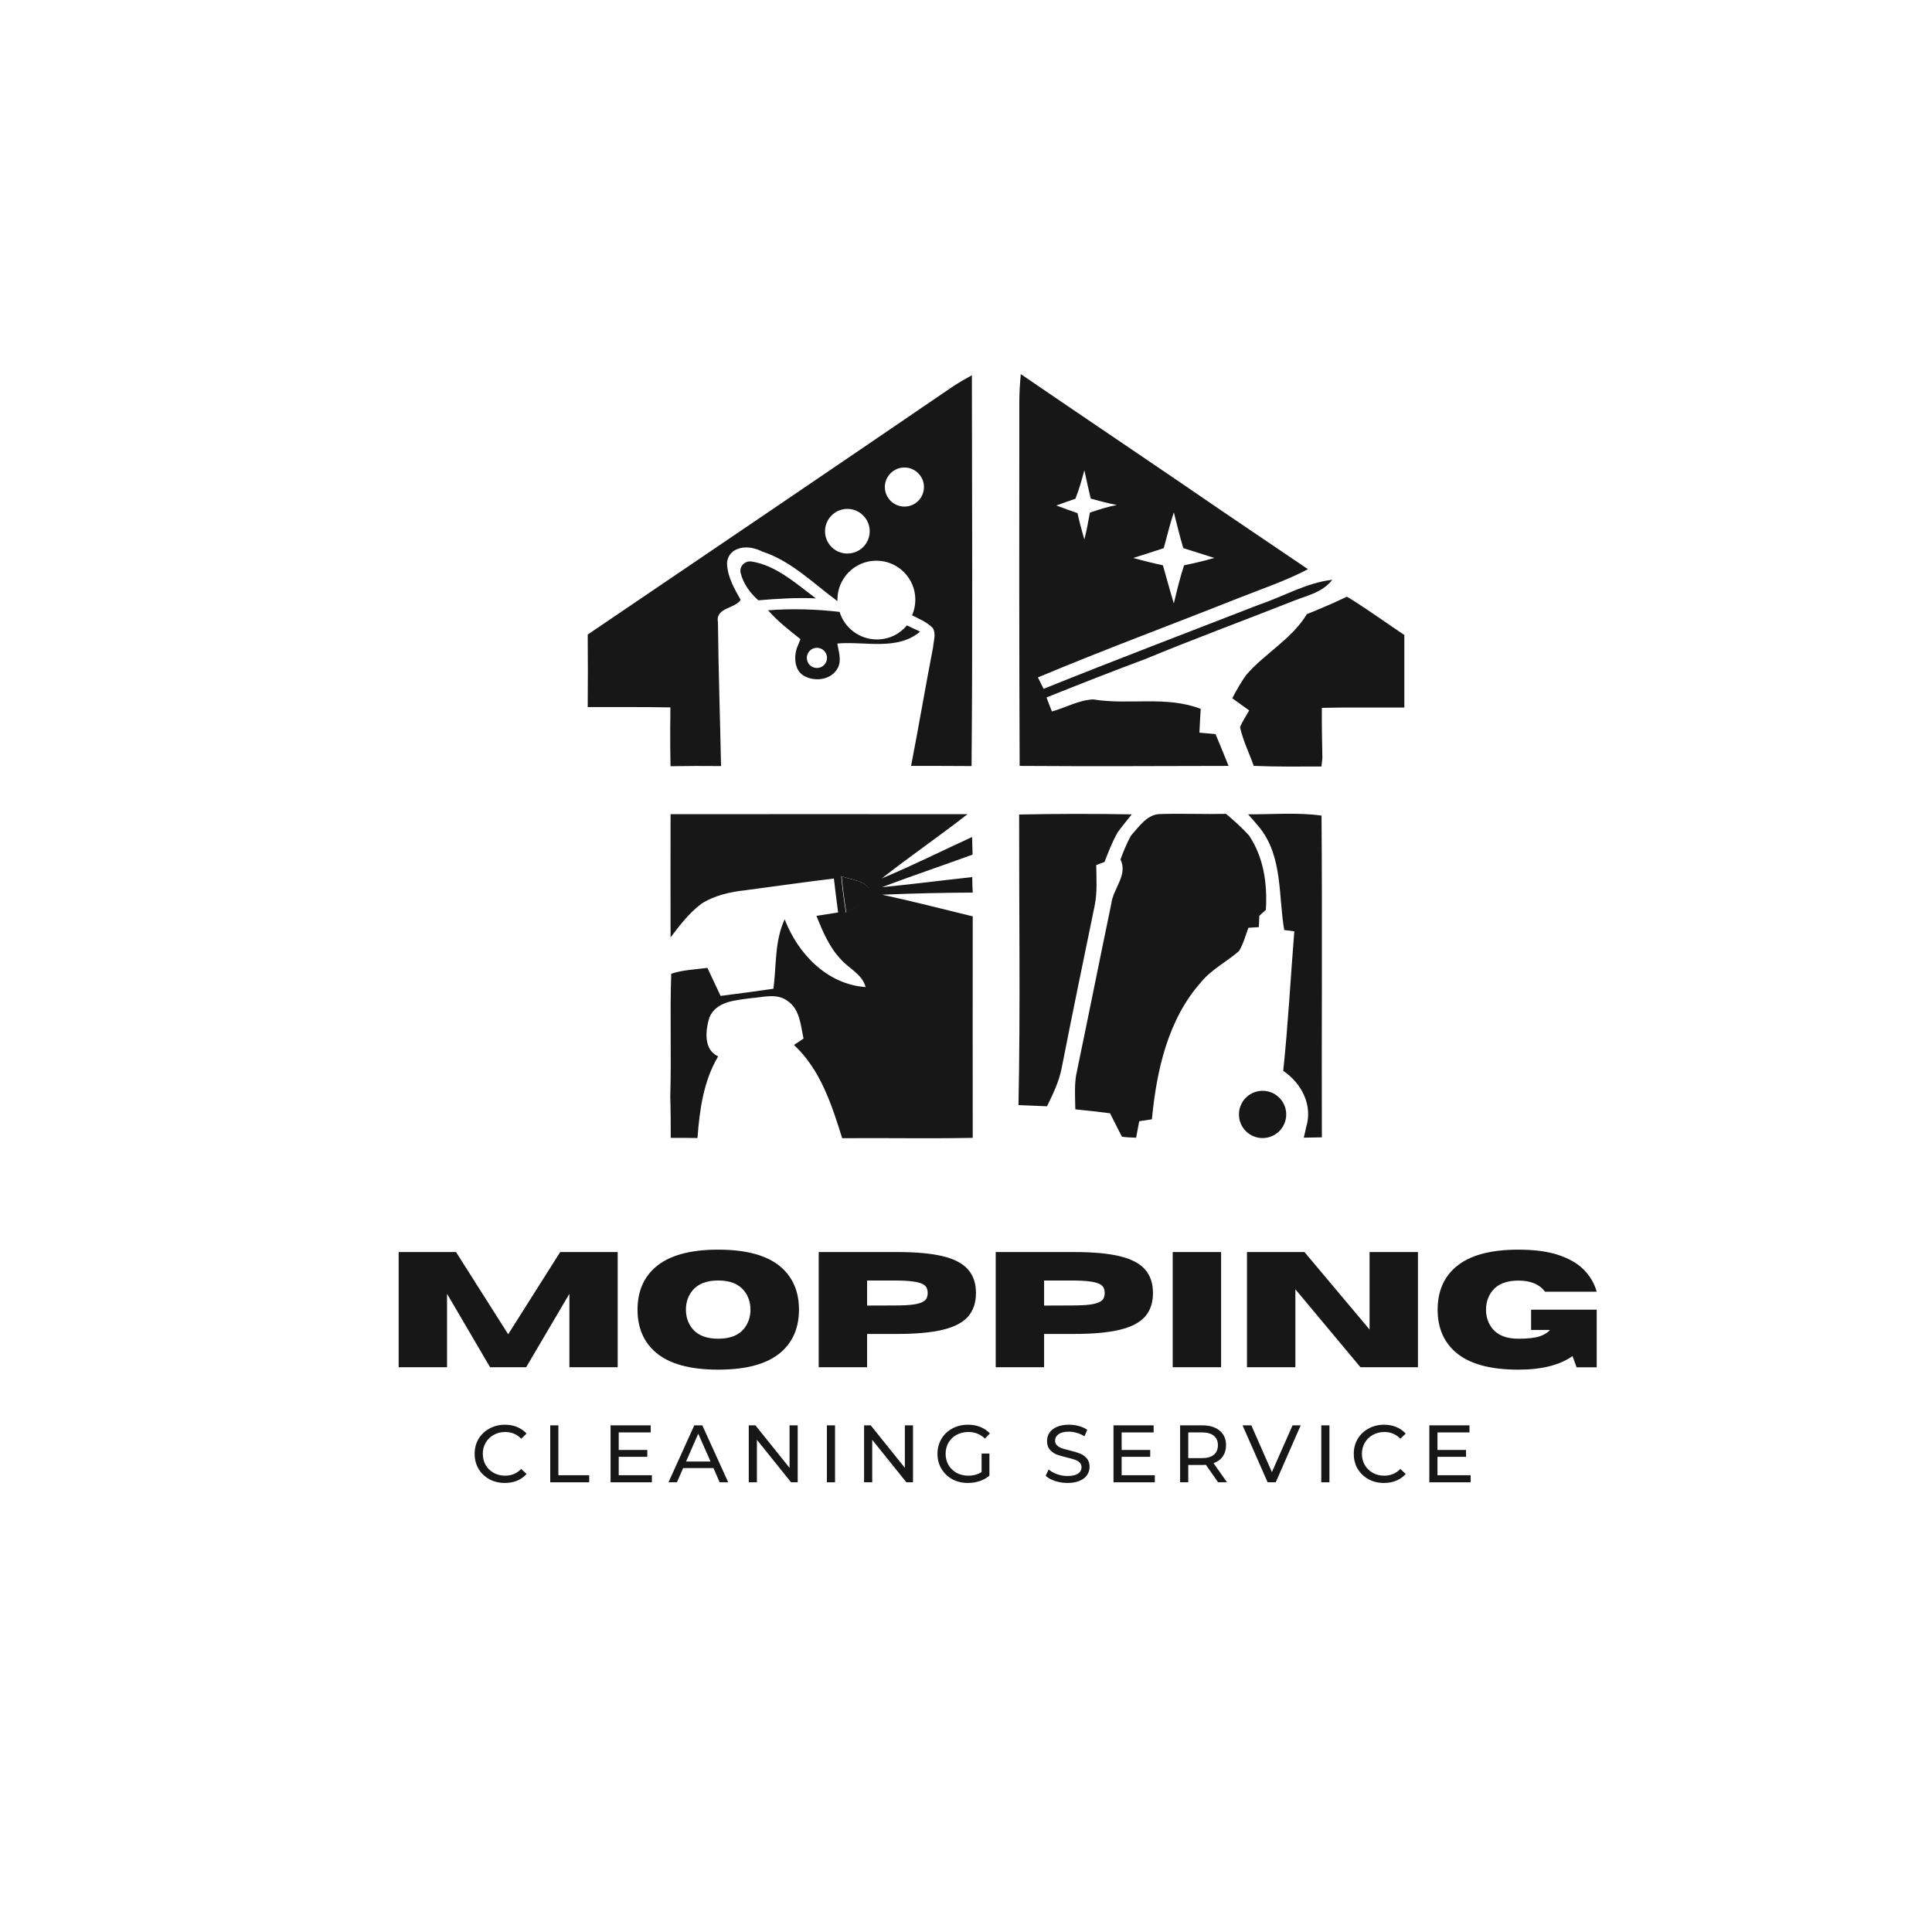 <?xml version="1.0" encoding="UTF-8" standalone="no" ?>
<!DOCTYPE svg PUBLIC "-//W3C//DTD SVG 1.1//EN" "http://www.w3.org/Graphics/SVG/1.1/DTD/svg11.dtd">
<svg xmlns="http://www.w3.org/2000/svg" xmlns:xlink="http://www.w3.org/1999/xlink" version="1.1" width="1080" height="1080" viewBox="0 0 1080 1080" xml:space="preserve">
<desc>Created with Fabric.js 5.2.4</desc>
<defs>
</defs>
<g transform="matrix(1 0 0 1 540 540)" id="c9b731ba-5ee0-42d8-accc-1ca166db9f6c"  >
</g>
<g transform="matrix(1 0 0 1 540 540)" id="e4639fbf-a180-4f84-a69d-9a08e8615b48"  >
<rect style="stroke: none; stroke-width: 1; stroke-dasharray: none; stroke-linecap: butt; stroke-dashoffset: 0; stroke-linejoin: miter; stroke-miterlimit: 4; fill: rgb(255,255,255); fill-rule: nonzero; opacity: 1; visibility: hidden;" vector-effect="non-scaling-stroke"  x="-540" y="-540" rx="0" ry="0" width="1080" height="1080" />
</g>
<g transform="matrix(3.83 0 0 3.83 657.24 318.71)"  >
<path style="stroke: none; stroke-width: 1; stroke-dasharray: none; stroke-linecap: butt; stroke-dashoffset: 0; stroke-linejoin: miter; stroke-miterlimit: 4; fill: rgb(22,23,22); fill-rule: nonzero; opacity: 1;" vector-effect="non-scaling-stroke"  transform=" translate(-213.68, -140.61)" d="M 190.852 115.996 C 190.852 114.664 190.949 113.332 191.066 112 C 200.938 118.754 210.883 125.414 220.754 132.195 C 224.82 134.953 228.891 137.711 232.98 140.473 C 229.676 142.207 226.152 143.375 222.68 144.754 C 212.977 148.609 203.199 152.223 193.566 156.266 C 193.777 156.695 194.184 157.504 194.398 157.934 C 204.84 153.723 215.379 149.727 225.891 145.633 C 229.438 144.445 232.766 142.445 236.523 142.02 C 235.074 143.945 232.578 144.375 230.484 145.254 C 223.418 148.035 216.328 150.652 209.312 153.555 C 204.461 155.363 199.629 157.266 194.824 159.191 C 195.016 159.715 195.395 160.738 195.609 161.238 C 197.609 160.691 199.512 159.574 201.629 159.477 C 206.84 160.336 212.262 158.906 217.328 160.859 C 217.258 162.023 217.188 163.164 217.137 164.332 C 217.922 164.402 218.707 164.473 219.492 164.547 C 220.137 166.09 220.777 167.637 221.395 169.184 C 211.238 169.207 201.059 169.254 190.898 169.184 C 190.828 151.414 190.828 133.691 190.852 115.996 Z M 200.344 126.031 C 199.965 127.438 199.582 128.84 199.035 130.195 C 198.109 130.504 197.18 130.84 196.254 131.172 C 197.277 131.551 198.297 131.934 199.344 132.289 C 199.629 133.574 199.965 134.859 200.344 136.145 C 200.676 134.836 200.914 133.527 201.152 132.219 C 202.438 131.766 203.746 131.363 205.078 131.102 C 203.793 130.863 202.531 130.504 201.273 130.172 C 200.938 128.793 200.652 127.414 200.344 126.031 Z M 211.93 137.402 C 210.453 137.902 208.957 138.355 207.48 138.832 C 208.906 139.234 210.359 139.594 211.809 139.902 C 212.355 141.758 212.832 143.637 213.402 145.469 C 213.855 143.59 214.285 141.734 214.902 139.902 C 216.379 139.594 217.852 139.258 219.305 138.832 C 217.805 138.332 216.281 137.879 214.785 137.402 C 214.262 135.668 213.855 133.906 213.402 132.172 C 212.832 133.906 212.406 135.668 211.93 137.402 Z M 211.93 137.402" stroke-linecap="round" />
</g>
<g transform="matrix(3.83 0 0 3.83 434.97 324.72)"  >
<path style="stroke: none; stroke-width: 1; stroke-dasharray: none; stroke-linecap: butt; stroke-dashoffset: 0; stroke-linejoin: miter; stroke-miterlimit: 4; fill: rgb(22,23,22); fill-rule: nonzero; opacity: 1;" vector-effect="non-scaling-stroke"  transform=" translate(-155.75, -142.11)" d="M 151.863 139.281 C 155.457 139.828 158.406 142.543 161.262 144.66 C 158.453 144.539 155.648 144.707 152.863 144.945 C 151.676 143.898 150.676 142.543 150.293 140.996 C 150.031 140.02 150.867 139.141 151.863 139.281 Z M 151.863 139.281" stroke-linecap="round" />
</g>
<g transform="matrix(3.83 0 0 3.83 736.94 381.02)"  >
<path style="stroke: none; stroke-width: 1; stroke-dasharray: none; stroke-linecap: butt; stroke-dashoffset: 0; stroke-linejoin: miter; stroke-miterlimit: 4; fill: rgb(22,23,22); fill-rule: nonzero; opacity: 1;" vector-effect="non-scaling-stroke"  transform=" translate(-234.41, -156.79)" d="M 232.742 146.941 C 234.695 146.156 236.668 145.324 238.57 144.398 C 238.832 144.562 239.379 144.871 239.641 145.039 C 242.117 146.633 244.52 148.348 246.969 149.988 C 246.969 153.508 246.969 157.051 246.969 160.574 C 242.949 160.598 238.953 160.523 234.93 160.621 C 234.906 163.07 234.957 165.496 235.004 167.945 C 234.98 168.258 234.906 168.875 234.859 169.184 C 231.578 169.184 228.27 169.23 224.988 169.09 C 224.32 167.211 223.418 165.402 222.988 163.449 C 223.324 162.594 223.871 161.809 224.32 161 C 223.488 160.406 222.68 159.812 221.848 159.219 C 222.465 158.051 223.109 156.91 223.871 155.84 C 226.605 152.652 230.531 150.605 232.742 146.941 Z M 232.742 146.941" stroke-linecap="round" />
</g>
<g transform="matrix(3.83 0 0 3.83 601 536.69)"  >
<path style="stroke: none; stroke-width: 1; stroke-dasharray: none; stroke-linecap: butt; stroke-dashoffset: 0; stroke-linejoin: miter; stroke-miterlimit: 4; fill: rgb(22,23,22); fill-rule: nonzero; opacity: 1;" vector-effect="non-scaling-stroke"  transform=" translate(-199, -197.35)" d="M 190.828 176.105 C 196.301 175.988 201.797 175.988 207.266 176.082 C 206.551 176.984 205.816 177.867 205.148 178.793 C 204.41 180.148 203.84 181.602 203.293 183.027 C 202.984 183.148 202.367 183.363 202.082 183.48 C 202.105 185.43 202.246 187.406 201.867 189.332 C 200.227 197.277 198.582 205.246 197.016 213.215 C 196.633 215.141 195.754 216.926 194.898 218.688 C 193.516 218.637 192.113 218.566 190.734 218.52 C 191.02 204.367 190.805 190.234 190.828 176.105 Z M 190.828 176.105" stroke-linecap="round" />
</g>
<g transform="matrix(3.83 0 0 3.83 654.38 545.45)" clip-path="url(#CLIPPATH_4)"  >
<clipPath id="CLIPPATH_4" >
	<path transform="matrix(1 0 0 1 -0.42 0.23) translate(-212.5, -199.88)" d="M 198 176 L 227 176 L 227 223.75 L 198 223.75 Z M 198 176" stroke-linecap="round" />
</clipPath>
<path style="stroke: none; stroke-width: 1; stroke-dasharray: none; stroke-linecap: butt; stroke-dashoffset: 0; stroke-linejoin: miter; stroke-miterlimit: 4; fill: rgb(22,23,22); fill-rule: nonzero; opacity: 1;" vector-effect="non-scaling-stroke"  transform=" translate(-212.92, -199.64)" d="M 207.125 179.199 C 208.312 177.891 209.527 175.988 211.523 176.035 C 214.688 175.941 217.852 176.082 221.016 176.012 C 222.18 177.012 223.348 178.031 224.371 179.176 C 226.512 182.363 227.059 186.262 226.82 190.023 C 226.582 190.234 226.105 190.664 225.867 190.902 C 225.844 191.305 225.82 192.117 225.797 192.543 C 225.418 192.566 224.656 192.613 224.273 192.637 C 223.848 193.781 223.539 194.992 222.895 196.039 C 221.109 197.609 218.922 198.68 217.398 200.535 C 212.523 205.984 210.859 213.5 210.191 220.59 C 209.574 220.684 208.957 220.781 208.336 220.875 C 208.195 221.684 208.027 222.469 207.887 223.277 C 207.195 223.254 206.504 223.23 205.816 223.133 C 205.695 222.922 205.48 222.469 205.363 222.254 C 204.934 221.398 204.508 220.543 204.078 219.711 C 202.391 219.496 200.699 219.305 199.012 219.137 C 198.988 217.234 198.82 215.309 199.273 213.453 C 200.961 205.34 202.582 197.207 204.27 189.094 C 204.531 186.906 206.719 184.93 205.602 182.672 C 206.031 181.48 206.527 180.316 207.125 179.199 Z M 207.125 179.199" stroke-linecap="round" />
</g>
<g transform="matrix(3.83 0 0 3.83 718.32 545.43)" clip-path="url(#CLIPPATH_5)"  >
<clipPath id="CLIPPATH_5" >
	<path transform="matrix(1 0 0 1 -0.05 -0.27) translate(-229.5, -199.38)" d="M 224 175 L 235 175 L 235 223.75 L 224 223.75 Z M 224 175" stroke-linecap="round" />
</clipPath>
<path style="stroke: none; stroke-width: 1; stroke-dasharray: none; stroke-linecap: butt; stroke-dashoffset: 0; stroke-linejoin: miter; stroke-miterlimit: 4; fill: rgb(22,23,22); fill-rule: nonzero; opacity: 1;" vector-effect="non-scaling-stroke"  transform=" translate(-229.55, -199.64)" d="M 224.156 176.082 C 227.723 176.105 231.34 175.773 234.883 176.273 C 235.004 191.926 234.883 207.578 234.93 223.23 C 234.051 223.254 233.172 223.254 232.289 223.277 C 232.387 222.922 232.551 222.184 232.625 221.801 C 233.648 218.543 231.98 215.355 229.293 213.523 C 230.008 206.746 230.363 199.941 230.91 193.16 C 230.531 193.113 229.793 193.02 229.438 192.973 C 228.582 188 229.223 182.434 225.965 178.176 C 225.391 177.461 224.773 176.773 224.156 176.082 Z M 224.156 176.082" stroke-linecap="round" />
</g>
<g transform="matrix(3.83 0 0 3.83 478.47 500.09)"  >
<path style="stroke: none; stroke-width: 1; stroke-dasharray: none; stroke-linecap: butt; stroke-dashoffset: 0; stroke-linejoin: miter; stroke-miterlimit: 4; fill: rgb(22,23,22); fill-rule: nonzero; opacity: 1;" vector-effect="non-scaling-stroke"  transform=" translate(-167.08, -187.77)" d="M 164.996 185.098 C 166.398 185.645 168.324 185.645 169.16 187.098 C 169.207 189 166.922 189.523 165.684 190.449 C 165.398 188.668 165.16 186.883 164.996 185.098 Z M 164.996 185.098" stroke-linecap="round" />
</g>
<g transform="matrix(3.83 0 0 3.83 471.82 360.14)"  >
<path style="stroke: none; stroke-width: 1; stroke-dasharray: none; stroke-linecap: butt; stroke-dashoffset: 0; stroke-linejoin: miter; stroke-miterlimit: 4; fill: rgb(22,23,22); fill-rule: nonzero; opacity: 1;" vector-effect="non-scaling-stroke"  transform=" translate(-165.36, -151.33)" d="M 174.535 148.582 C 173.488 149.844 171.918 150.629 170.156 150.629 C 167.613 150.629 165.422 148.941 164.711 146.609 C 161.262 146.203 157.738 146.109 154.266 146.371 C 155.672 147.965 157.336 149.273 159 150.582 C 159 150.582 158.5 151.82 158.453 151.938 C 158.312 152.438 158.215 152.938 158.238 153.461 C 158.262 154.508 158.645 155.508 159.621 156.004 C 161.238 156.84 163.543 156.504 164.449 154.793 C 165.043 153.652 164.566 152.414 164.379 151.223 C 168.375 150.867 173.129 152.32 176.461 149.488 C 175.984 149.25 175.035 148.82 174.535 148.582 Z M 161.402 154.793 C 160.57 154.793 159.93 154.125 159.93 153.316 C 159.93 152.508 160.594 151.844 161.402 151.844 C 162.211 151.844 162.879 152.508 162.879 153.316 C 162.879 154.125 162.234 154.793 161.402 154.793 Z M 161.402 154.793" stroke-linecap="round" />
</g>
<g transform="matrix(3.83 0 0 3.83 436.02 319.05)"  >
<path style="stroke: none; stroke-width: 1; stroke-dasharray: none; stroke-linecap: butt; stroke-dashoffset: 0; stroke-linejoin: miter; stroke-miterlimit: 4; fill: rgb(22,23,22); fill-rule: nonzero; opacity: 1;" vector-effect="non-scaling-stroke"  transform=" translate(-156.09, -140.7)" d="M 184.098 112.164 C 183.121 112.711 182.145 113.258 181.219 113.879 C 172.273 119.992 163.305 126.082 154.34 132.172 C 145.586 138.117 136.809 144.062 128.027 150.012 C 128.055 153.531 128.055 157.074 128.027 160.598 C 132.051 160.598 136.07 160.574 140.09 160.645 C 140.09 161.594 140.09 162.547 140.066 163.5 C 140.066 165.402 140.066 167.328 140.113 169.23 C 142.562 169.184 145.016 169.184 147.488 169.207 C 147.344 162.215 147.105 155.195 147.035 148.203 C 146.633 146.062 149.559 146.254 150.344 144.945 C 149.438 143.328 148.488 141.684 148.367 139.855 C 148.297 138.949 148.773 138.07 149.582 137.664 C 150.414 137.238 151.723 137.023 153.578 137.926 C 157.766 139.305 160.977 142.566 164.473 145.133 C 164.473 145.062 164.473 144.992 164.473 144.922 C 164.473 141.781 167.016 139.234 170.156 139.234 C 173.297 139.234 175.844 141.781 175.844 144.922 C 175.844 145.73 175.676 146.492 175.367 147.203 C 176.438 147.75 177.578 148.203 178.41 149.082 C 178.887 149.941 178.508 150.961 178.434 151.867 C 177.316 157.621 176.344 163.426 175.223 169.184 C 178.148 169.184 181.102 169.184 184.051 169.207 C 184.215 150.203 184.121 131.172 184.098 112.164 Z M 165.922 138.188 C 164.117 138.188 162.664 136.738 162.664 134.93 C 162.664 133.145 164.117 131.672 165.922 131.672 C 167.707 131.672 169.184 133.121 169.184 134.93 C 169.184 136.738 167.73 138.188 165.922 138.188 Z M 174.25 131.336 C 172.68 131.336 171.395 130.055 171.395 128.484 C 171.395 126.914 172.68 125.629 174.25 125.629 C 175.82 125.629 177.102 126.914 177.102 128.484 C 177.102 130.055 175.844 131.336 174.25 131.336 Z M 174.25 131.336" stroke-linecap="round" />
</g>
<g transform="matrix(3.83 0 0 3.83 459.23 545.68)" clip-path="url(#CLIPPATH_6)"  >
<clipPath id="CLIPPATH_6" >
	<path transform="matrix(1 0 0 1 0.38 0.18) translate(-162.5, -199.88)" d="M 140 176 L 185 176 L 185 223.75 L 140 223.75 Z M 140 176" stroke-linecap="round" />
</clipPath>
<path style="stroke: none; stroke-width: 1; stroke-dasharray: none; stroke-linecap: butt; stroke-dashoffset: 0; stroke-linejoin: miter; stroke-miterlimit: 4; fill: rgb(22,23,22); fill-rule: nonzero; opacity: 1;" vector-effect="non-scaling-stroke"  transform=" translate(-162.12, -199.7)" d="M 184.121 185.242 C 179.719 185.715 175.344 186.289 170.941 186.715 C 175.32 185.051 179.77 183.574 184.168 181.957 C 184.145 181.102 184.121 180.246 184.098 179.391 C 179.719 181.387 175.391 183.574 170.918 185.43 C 175.012 182.219 179.316 179.27 183.43 176.059 C 168.992 176.035 154.527 176.059 140.09 176.059 C 140.066 182.055 140.09 188.047 140.09 194.043 C 141.422 192.281 142.824 190.449 144.609 189.117 C 145.562 188.5 147.488 187.547 150.77 187.191 C 155.148 186.621 159.523 185.977 163.926 185.453 C 164.117 187.121 164.328 188.762 164.543 190.402 C 163.496 190.57 162.426 190.734 161.379 190.902 C 162.285 193.16 163.258 195.492 164.973 197.277 C 166.184 198.633 168.062 199.418 168.562 201.297 C 162.926 200.895 158.668 196.422 156.742 191.402 C 155.266 194.566 155.551 198.156 155.102 201.535 C 152.531 201.914 149.961 202.25 147.391 202.582 C 146.75 201.227 146.109 199.848 145.465 198.492 C 143.707 198.727 141.875 198.777 140.184 199.348 C 139.973 205.34 140.23 211.336 140.043 217.332 C 140.113 219.328 140.113 221.305 140.113 223.301 C 141.422 223.301 142.707 223.301 144.016 223.324 C 144.324 219.211 144.895 215 147.035 211.406 C 144.871 210.434 145.18 207.602 145.75 205.746 C 146.75 203.344 149.582 203.223 151.793 202.914 C 153.555 202.797 155.598 202.129 157.168 203.32 C 158.977 204.531 159.074 206.887 159.5 208.812 C 159.023 209.125 158.551 209.434 158.098 209.742 C 161.949 213.309 163.617 218.473 165.137 223.348 C 171.488 223.301 177.84 223.422 184.191 223.301 C 184.191 212.523 184.168 201.75 184.191 190.973 C 179.793 189.902 175.391 188.762 170.965 187.809 C 175.367 187.621 179.793 187.523 184.191 187.5 C 184.145 186.738 184.121 185.977 184.121 185.242 Z M 165.684 190.449 C 165.398 188.668 165.16 186.883 164.996 185.098 C 166.398 185.645 168.324 185.645 169.16 187.098 C 169.184 189 166.898 189.523 165.684 190.449 Z M 165.684 190.449" stroke-linecap="round" />
</g>
<g transform="matrix(3.83 0 0 3.83 705.78 622.97)" clip-path="url(#CLIPPATH_7)"  >
<clipPath id="CLIPPATH_7" >
	<path transform="matrix(1 0 0 1 -0.27 0.09) translate(-226, -219.88)" d="M 222 216 L 230 216 L 230 223.75 L 222 223.75 Z M 222 216" stroke-linecap="round" />
</clipPath>
<path style="stroke: none; stroke-width: 1; stroke-dasharray: none; stroke-linecap: butt; stroke-dashoffset: 0; stroke-linejoin: miter; stroke-miterlimit: 4; fill: rgb(22,23,22); fill-rule: nonzero; opacity: 1;" vector-effect="non-scaling-stroke"  transform=" translate(-226.27, -219.78)" d="M 229.723 219.781 C 229.723 220.238 229.633 220.68 229.461 221.102 C 229.285 221.523 229.035 221.895 228.711 222.219 C 228.387 222.543 228.016 222.793 227.594 222.969 C 227.172 223.141 226.73 223.23 226.273 223.23 C 225.816 223.23 225.375 223.141 224.953 222.969 C 224.531 222.793 224.156 222.543 223.832 222.219 C 223.512 221.895 223.262 221.523 223.086 221.102 C 222.91 220.68 222.824 220.238 222.824 219.781 C 222.824 219.324 222.91 218.883 223.086 218.461 C 223.262 218.039 223.512 217.664 223.832 217.34 C 224.156 217.02 224.531 216.77 224.953 216.594 C 225.375 216.418 225.816 216.332 226.273 216.332 C 226.73 216.332 227.172 216.418 227.594 216.594 C 228.016 216.77 228.387 217.02 228.711 217.34 C 229.035 217.664 229.285 218.039 229.461 218.461 C 229.633 218.883 229.723 219.324 229.723 219.781 Z M 229.723 219.781" stroke-linecap="round" />
</g>
<g transform="matrix(3.83 0 0 3.83 279.84 812.69)"  >
<path style="stroke: none; stroke-width: 1; stroke-dasharray: none; stroke-linecap: butt; stroke-dashoffset: 0; stroke-linejoin: miter; stroke-miterlimit: 4; fill: rgb(22,23,22); fill-rule: nonzero; opacity: 1;" vector-effect="non-scaling-stroke"  transform=" translate(-4.35, 4.16)" d="M 4.969 0.094 C 4.133 0.094 3.379 -0.086 2.703 -0.453 C 2.035 -0.828 1.508 -1.332 1.125 -1.969 C 0.75 -2.613 0.562 -3.344 0.562 -4.156 C 0.562 -4.969 0.75 -5.691 1.125 -6.328 C 1.508 -6.973 2.039 -7.477 2.719 -7.844 C 3.395 -8.219 4.145 -8.406 4.969 -8.406 C 5.625 -8.406 6.219 -8.297 6.75 -8.078 C 7.289 -7.859 7.754 -7.535 8.141 -7.109 L 7.359 -6.359 C 6.734 -7.016 5.953 -7.344 5.016 -7.344 C 4.398 -7.344 3.844 -7.203 3.344 -6.922 C 2.844 -6.648 2.453 -6.27 2.172 -5.781 C 1.891 -5.301 1.75 -4.758 1.75 -4.156 C 1.75 -3.551 1.891 -3.004 2.172 -2.516 C 2.453 -2.035 2.844 -1.656 3.344 -1.375 C 3.844 -1.102 4.398 -0.969 5.016 -0.969 C 5.941 -0.969 6.723 -1.297 7.359 -1.953 L 8.141 -1.219 C 7.754 -0.781 7.289 -0.453 6.75 -0.234 C 6.207 -0.016 5.613 0.094 4.969 0.094 Z M 4.969 0.094" stroke-linecap="round" />
</g>
<g transform="matrix(3.83 0 0 3.83 318.46 812.68)"  >
<path style="stroke: none; stroke-width: 1; stroke-dasharray: none; stroke-linecap: butt; stroke-dashoffset: 0; stroke-linejoin: miter; stroke-miterlimit: 4; fill: rgb(22,23,22); fill-rule: nonzero; opacity: 1;" vector-effect="non-scaling-stroke"  transform=" translate(-4.09, 4.16)" d="M 1.25 -8.312 L 2.438 -8.312 L 2.438 -1.031 L 6.938 -1.031 L 6.938 0 L 1.25 0 Z M 1.25 -8.312" stroke-linecap="round" />
</g>
<g transform="matrix(3.83 0 0 3.83 352.88 812.68)"  >
<path style="stroke: none; stroke-width: 1; stroke-dasharray: none; stroke-linecap: butt; stroke-dashoffset: 0; stroke-linejoin: miter; stroke-miterlimit: 4; fill: rgb(22,23,22); fill-rule: nonzero; opacity: 1;" vector-effect="non-scaling-stroke"  transform=" translate(-4.27, 4.16)" d="M 7.281 -1.031 L 7.281 0 L 1.25 0 L 1.25 -8.312 L 7.109 -8.312 L 7.109 -7.281 L 2.438 -7.281 L 2.438 -4.719 L 6.609 -4.719 L 6.609 -3.719 L 2.438 -3.719 L 2.438 -1.031 Z M 7.281 -1.031" stroke-linecap="round" />
</g>
<g transform="matrix(3.83 0 0 3.83 390.37 812.68)"  >
<path style="stroke: none; stroke-width: 1; stroke-dasharray: none; stroke-linecap: butt; stroke-dashoffset: 0; stroke-linejoin: miter; stroke-miterlimit: 4; fill: rgb(22,23,22); fill-rule: nonzero; opacity: 1;" vector-effect="non-scaling-stroke"  transform=" translate(-4.34, 4.16)" d="M 6.547 -2.078 L 2.125 -2.078 L 1.219 0 L -0.016 0 L 3.75 -8.312 L 4.922 -8.312 L 8.703 0 L 7.453 0 Z M 6.125 -3.031 L 4.328 -7.094 L 2.547 -3.031 Z M 6.125 -3.031" stroke-linecap="round" />
</g>
<g transform="matrix(3.83 0 0 3.83 432.24 812.68)"  >
<path style="stroke: none; stroke-width: 1; stroke-dasharray: none; stroke-linecap: butt; stroke-dashoffset: 0; stroke-linejoin: miter; stroke-miterlimit: 4; fill: rgb(22,23,22); fill-rule: nonzero; opacity: 1;" vector-effect="non-scaling-stroke"  transform=" translate(-4.82, 4.16)" d="M 8.391 -8.312 L 8.391 0 L 7.422 0 L 2.438 -6.203 L 2.438 0 L 1.25 0 L 1.25 -8.312 L 2.219 -8.312 L 7.203 -2.109 L 7.203 -8.312 Z M 8.391 -8.312" stroke-linecap="round" />
</g>
<g transform="matrix(3.83 0 0 3.83 464.5 812.68)"  >
<path style="stroke: none; stroke-width: 1; stroke-dasharray: none; stroke-linecap: butt; stroke-dashoffset: 0; stroke-linejoin: miter; stroke-miterlimit: 4; fill: rgb(22,23,22); fill-rule: nonzero; opacity: 1;" vector-effect="non-scaling-stroke"  transform=" translate(-1.84, 4.16)" d="M 1.25 -8.312 L 2.438 -8.312 L 2.438 0 L 1.25 0 Z M 1.25 -8.312" stroke-linecap="round" />
</g>
<g transform="matrix(3.83 0 0 3.83 496.7 812.68)"  >
<path style="stroke: none; stroke-width: 1; stroke-dasharray: none; stroke-linecap: butt; stroke-dashoffset: 0; stroke-linejoin: miter; stroke-miterlimit: 4; fill: rgb(22,23,22); fill-rule: nonzero; opacity: 1;" vector-effect="non-scaling-stroke"  transform=" translate(-4.82, 4.16)" d="M 8.391 -8.312 L 8.391 0 L 7.422 0 L 2.438 -6.203 L 2.438 0 L 1.25 0 L 1.25 -8.312 L 2.219 -8.312 L 7.203 -2.109 L 7.203 -8.312 Z M 8.391 -8.312" stroke-linecap="round" />
</g>
<g transform="matrix(3.83 0 0 3.83 538.72 812.69)"  >
<path style="stroke: none; stroke-width: 1; stroke-dasharray: none; stroke-linecap: butt; stroke-dashoffset: 0; stroke-linejoin: miter; stroke-miterlimit: 4; fill: rgb(22,23,22); fill-rule: nonzero; opacity: 1;" vector-effect="non-scaling-stroke"  transform=" translate(-4.39, 4.16)" d="M 7 -4.203 L 8.141 -4.203 L 8.141 -0.969 C 7.734 -0.625 7.254 -0.359 6.703 -0.172 C 6.16 0.004 5.594 0.094 5 0.094 C 4.156 0.094 3.395 -0.086 2.719 -0.453 C 2.051 -0.828 1.523 -1.332 1.141 -1.969 C 0.754 -2.613 0.562 -3.344 0.562 -4.156 C 0.562 -4.969 0.754 -5.695 1.141 -6.344 C 1.523 -6.988 2.055 -7.492 2.734 -7.859 C 3.41 -8.223 4.172 -8.406 5.016 -8.406 C 5.68 -8.406 6.285 -8.297 6.828 -8.078 C 7.367 -7.859 7.832 -7.539 8.219 -7.125 L 7.484 -6.391 C 6.816 -7.023 6.016 -7.344 5.078 -7.344 C 4.441 -7.344 3.867 -7.207 3.359 -6.938 C 2.859 -6.664 2.461 -6.285 2.172 -5.797 C 1.891 -5.316 1.75 -4.77 1.75 -4.156 C 1.75 -3.551 1.891 -3.004 2.172 -2.516 C 2.461 -2.035 2.859 -1.656 3.359 -1.375 C 3.867 -1.102 4.438 -0.969 5.062 -0.969 C 5.801 -0.969 6.445 -1.145 7 -1.5 Z M 7 -4.203" stroke-linecap="round" />
</g>
<g transform="matrix(3.83 0 0 3.83 596.81 812.69)"  >
<path style="stroke: none; stroke-width: 1; stroke-dasharray: none; stroke-linecap: butt; stroke-dashoffset: 0; stroke-linejoin: miter; stroke-miterlimit: 4; fill: rgb(22,23,22); fill-rule: nonzero; opacity: 1;" vector-effect="non-scaling-stroke"  transform=" translate(-3.69, 4.16)" d="M 3.672 0.094 C 3.047 0.094 2.441 0 1.859 -0.188 C 1.273 -0.383 0.816 -0.641 0.484 -0.953 L 0.922 -1.875 C 1.242 -1.594 1.648 -1.363 2.141 -1.188 C 2.641 -1.008 3.148 -0.922 3.672 -0.922 C 4.359 -0.922 4.867 -1.035 5.203 -1.266 C 5.547 -1.492 5.719 -1.805 5.719 -2.203 C 5.719 -2.484 5.625 -2.711 5.438 -2.891 C 5.258 -3.066 5.031 -3.203 4.75 -3.297 C 4.477 -3.391 4.094 -3.5 3.594 -3.625 C 2.969 -3.77 2.461 -3.914 2.078 -4.062 C 1.703 -4.219 1.375 -4.453 1.094 -4.766 C 0.82 -5.078 0.688 -5.5 0.688 -6.031 C 0.688 -6.477 0.801 -6.879 1.031 -7.234 C 1.27 -7.586 1.625 -7.867 2.094 -8.078 C 2.57 -8.297 3.164 -8.406 3.875 -8.406 C 4.363 -8.406 4.844 -8.344 5.312 -8.219 C 5.789 -8.094 6.203 -7.91 6.547 -7.672 L 6.156 -6.719 C 5.801 -6.938 5.426 -7.102 5.031 -7.219 C 4.633 -7.332 4.25 -7.391 3.875 -7.391 C 3.195 -7.391 2.691 -7.266 2.359 -7.016 C 2.023 -6.773 1.859 -6.461 1.859 -6.078 C 1.859 -5.797 1.953 -5.566 2.141 -5.391 C 2.328 -5.211 2.562 -5.07 2.844 -4.969 C 3.125 -4.875 3.504 -4.77 3.984 -4.656 C 4.609 -4.5 5.109 -4.348 5.484 -4.203 C 5.867 -4.055 6.195 -3.828 6.469 -3.516 C 6.75 -3.203 6.891 -2.785 6.891 -2.266 C 6.891 -1.828 6.77 -1.426 6.531 -1.062 C 6.289 -0.707 5.926 -0.426 5.438 -0.219 C 4.957 -0.008 4.367 0.094 3.672 0.094 Z M 3.672 0.094" stroke-linecap="round" />
</g>
<g transform="matrix(3.83 0 0 3.83 634.02 812.68)"  >
<path style="stroke: none; stroke-width: 1; stroke-dasharray: none; stroke-linecap: butt; stroke-dashoffset: 0; stroke-linejoin: miter; stroke-miterlimit: 4; fill: rgb(22,23,22); fill-rule: nonzero; opacity: 1;" vector-effect="non-scaling-stroke"  transform=" translate(-4.27, 4.16)" d="M 7.281 -1.031 L 7.281 0 L 1.25 0 L 1.25 -8.312 L 7.109 -8.312 L 7.109 -7.281 L 2.438 -7.281 L 2.438 -4.719 L 6.609 -4.719 L 6.609 -3.719 L 2.438 -3.719 L 2.438 -1.031 Z M 7.281 -1.031" stroke-linecap="round" />
</g>
<g transform="matrix(3.83 0 0 3.83 672.79 812.68)"  >
<path style="stroke: none; stroke-width: 1; stroke-dasharray: none; stroke-linecap: butt; stroke-dashoffset: 0; stroke-linejoin: miter; stroke-miterlimit: 4; fill: rgb(22,23,22); fill-rule: nonzero; opacity: 1;" vector-effect="non-scaling-stroke"  transform=" translate(-4.67, 4.16)" d="M 6.797 0 L 5.016 -2.547 C 4.785 -2.535 4.609 -2.531 4.484 -2.531 L 2.438 -2.531 L 2.438 0 L 1.25 0 L 1.25 -8.312 L 4.484 -8.312 C 5.566 -8.312 6.414 -8.051 7.031 -7.531 C 7.645 -7.02 7.953 -6.316 7.953 -5.422 C 7.953 -4.773 7.789 -4.223 7.469 -3.766 C 7.156 -3.316 6.707 -2.992 6.125 -2.797 L 8.094 0 Z M 4.453 -3.531 C 5.203 -3.531 5.773 -3.691 6.172 -4.016 C 6.566 -4.348 6.766 -4.816 6.766 -5.422 C 6.766 -6.016 6.566 -6.473 6.172 -6.797 C 5.773 -7.117 5.203 -7.281 4.453 -7.281 L 2.438 -7.281 L 2.438 -3.531 Z M 4.453 -3.531" stroke-linecap="round" />
</g>
<g transform="matrix(3.83 0 0 3.83 710.86 812.68)"  >
<path style="stroke: none; stroke-width: 1; stroke-dasharray: none; stroke-linecap: butt; stroke-dashoffset: 0; stroke-linejoin: miter; stroke-miterlimit: 4; fill: rgb(22,23,22); fill-rule: nonzero; opacity: 1;" vector-effect="non-scaling-stroke"  transform=" translate(-4.23, 4.16)" d="M 8.469 -8.312 L 4.828 0 L 3.641 0 L -0.016 -8.312 L 1.266 -8.312 L 4.266 -1.484 L 7.281 -8.312 Z M 8.469 -8.312" stroke-linecap="round" />
</g>
<g transform="matrix(3.83 0 0 3.83 740.87 812.68)"  >
<path style="stroke: none; stroke-width: 1; stroke-dasharray: none; stroke-linecap: butt; stroke-dashoffset: 0; stroke-linejoin: miter; stroke-miterlimit: 4; fill: rgb(22,23,22); fill-rule: nonzero; opacity: 1;" vector-effect="non-scaling-stroke"  transform=" translate(-1.84, 4.16)" d="M 1.25 -8.312 L 2.438 -8.312 L 2.438 0 L 1.25 0 Z M 1.25 -8.312" stroke-linecap="round" />
</g>
<g transform="matrix(3.83 0 0 3.83 771.28 812.69)"  >
<path style="stroke: none; stroke-width: 1; stroke-dasharray: none; stroke-linecap: butt; stroke-dashoffset: 0; stroke-linejoin: miter; stroke-miterlimit: 4; fill: rgb(22,23,22); fill-rule: nonzero; opacity: 1;" vector-effect="non-scaling-stroke"  transform=" translate(-4.35, 4.16)" d="M 4.969 0.094 C 4.133 0.094 3.379 -0.086 2.703 -0.453 C 2.035 -0.828 1.508 -1.332 1.125 -1.969 C 0.75 -2.613 0.562 -3.344 0.562 -4.156 C 0.562 -4.969 0.75 -5.691 1.125 -6.328 C 1.508 -6.973 2.039 -7.477 2.719 -7.844 C 3.395 -8.219 4.145 -8.406 4.969 -8.406 C 5.625 -8.406 6.219 -8.297 6.75 -8.078 C 7.289 -7.859 7.754 -7.535 8.141 -7.109 L 7.359 -6.359 C 6.734 -7.016 5.953 -7.344 5.016 -7.344 C 4.398 -7.344 3.844 -7.203 3.344 -6.922 C 2.844 -6.648 2.453 -6.27 2.172 -5.781 C 1.891 -5.301 1.75 -4.758 1.75 -4.156 C 1.75 -3.551 1.891 -3.004 2.172 -2.516 C 2.453 -2.035 2.844 -1.656 3.344 -1.375 C 3.844 -1.102 4.398 -0.969 5.016 -0.969 C 5.941 -0.969 6.723 -1.297 7.359 -1.953 L 8.141 -1.219 C 7.754 -0.781 7.289 -0.453 6.75 -0.234 C 6.207 -0.016 5.613 0.094 4.969 0.094 Z M 4.969 0.094" stroke-linecap="round" />
</g>
<g transform="matrix(3.83 0 0 3.83 810.57 812.68)"  >
<path style="stroke: none; stroke-width: 1; stroke-dasharray: none; stroke-linecap: butt; stroke-dashoffset: 0; stroke-linejoin: miter; stroke-miterlimit: 4; fill: rgb(22,23,22); fill-rule: nonzero; opacity: 1;" vector-effect="non-scaling-stroke"  transform=" translate(-4.27, 4.16)" d="M 7.281 -1.031 L 7.281 0 L 1.25 0 L 1.25 -8.312 L 7.109 -8.312 L 7.109 -7.281 L 2.438 -7.281 L 2.438 -4.719 L 6.609 -4.719 L 6.609 -3.719 L 2.438 -3.719 L 2.438 -1.031 Z M 7.281 -1.031" stroke-linecap="round" />
</g>
<g transform="matrix(3.83 0 0 3.83 284.07 732.08)"  >
<path style="stroke: none; stroke-width: 1; stroke-dasharray: none; stroke-linecap: butt; stroke-dashoffset: 0; stroke-linejoin: miter; stroke-miterlimit: 4; fill: rgb(22,23,22); fill-rule: nonzero; opacity: 1;" vector-effect="non-scaling-stroke"  transform=" translate(-17.86, 8.41)" d="M 33.844 0 L 26.797 0 L 26.797 -10.719 L 20.484 0 L 15.219 0 L 8.938 -10.719 L 8.938 0 L 1.875 0 L 1.875 -16.812 L 10.25 -16.812 L 17.859 -4.812 L 25.453 -16.812 L 33.844 -16.812 Z M 33.844 0" stroke-linecap="round" />
</g>
<g transform="matrix(3.83 0 0 3.83 401.51 732.1)"  >
<path style="stroke: none; stroke-width: 1; stroke-dasharray: none; stroke-linecap: butt; stroke-dashoffset: 0; stroke-linejoin: miter; stroke-miterlimit: 4; fill: rgb(22,23,22); fill-rule: nonzero; opacity: 1;" vector-effect="non-scaling-stroke"  transform=" translate(-12.72, 8.4)" d="M 12.719 0.359 C 8.562 0.359 5.504 -0.492 3.547 -2.203 C 1.805 -3.723 0.938 -5.789 0.938 -8.406 C 0.938 -11.008 1.805 -13.07 3.547 -14.594 C 5.504 -16.301 8.562 -17.156 12.719 -17.156 C 16.875 -17.156 19.93 -16.301 21.891 -14.594 C 23.629 -13.07 24.5 -11.008 24.5 -8.406 C 24.5 -5.789 23.629 -3.723 21.891 -2.203 C 19.93 -0.492 16.875 0.359 12.719 0.359 Z M 12.719 -4.156 C 14.414 -4.156 15.664 -4.641 16.469 -5.609 C 17.102 -6.398 17.422 -7.332 17.422 -8.406 C 17.422 -9.477 17.102 -10.406 16.469 -11.188 C 15.664 -12.164 14.414 -12.656 12.719 -12.656 C 11.008 -12.656 9.754 -12.164 8.953 -11.188 C 8.316 -10.406 8 -9.477 8 -8.406 C 8 -7.332 8.316 -6.398 8.953 -5.609 C 9.754 -4.641 11.008 -4.156 12.719 -4.156 Z M 12.719 -4.156" stroke-linecap="round" />
</g>
<g transform="matrix(3.83 0 0 3.83 501.61 732.08)"  >
<path style="stroke: none; stroke-width: 1; stroke-dasharray: none; stroke-linecap: butt; stroke-dashoffset: 0; stroke-linejoin: miter; stroke-miterlimit: 4; fill: rgb(22,23,22); fill-rule: nonzero; opacity: 1;" vector-effect="non-scaling-stroke"  transform=" translate(-13.35, 8.41)" d="M 8.938 0 L 1.875 0 L 1.875 -16.812 L 13.344 -16.812 C 16.094 -16.812 18.305 -16.609 19.984 -16.203 C 21.672 -15.797 22.898 -15.148 23.672 -14.266 C 24.441 -13.391 24.828 -12.242 24.828 -10.828 C 24.828 -9.422 24.441 -8.273 23.672 -7.391 C 22.898 -6.516 21.672 -5.875 19.984 -5.469 C 18.305 -5.062 16.094 -4.859 13.344 -4.859 L 8.938 -4.859 Z M 8.938 -9 L 12.969 -9.016 C 14.094 -9.016 14.977 -9.055 15.625 -9.141 C 16.27 -9.234 16.742 -9.363 17.047 -9.531 C 17.359 -9.695 17.555 -9.891 17.641 -10.109 C 17.734 -10.328 17.781 -10.566 17.781 -10.828 C 17.781 -11.098 17.734 -11.344 17.641 -11.562 C 17.555 -11.781 17.359 -11.973 17.047 -12.141 C 16.742 -12.305 16.27 -12.43 15.625 -12.516 C 14.977 -12.609 14.094 -12.656 12.969 -12.656 L 8.938 -12.656 Z M 8.938 -9" stroke-linecap="round" />
</g>
<g transform="matrix(3.83 0 0 3.83 600.56 732.08)"  >
<path style="stroke: none; stroke-width: 1; stroke-dasharray: none; stroke-linecap: butt; stroke-dashoffset: 0; stroke-linejoin: miter; stroke-miterlimit: 4; fill: rgb(22,23,22); fill-rule: nonzero; opacity: 1;" vector-effect="non-scaling-stroke"  transform=" translate(-13.35, 8.41)" d="M 8.938 0 L 1.875 0 L 1.875 -16.812 L 13.344 -16.812 C 16.094 -16.812 18.305 -16.609 19.984 -16.203 C 21.672 -15.797 22.898 -15.148 23.672 -14.266 C 24.441 -13.391 24.828 -12.242 24.828 -10.828 C 24.828 -9.422 24.441 -8.273 23.672 -7.391 C 22.898 -6.516 21.672 -5.875 19.984 -5.469 C 18.305 -5.062 16.094 -4.859 13.344 -4.859 L 8.938 -4.859 Z M 8.938 -9 L 12.969 -9.016 C 14.094 -9.016 14.977 -9.055 15.625 -9.141 C 16.27 -9.234 16.742 -9.363 17.047 -9.531 C 17.359 -9.695 17.555 -9.891 17.641 -10.109 C 17.734 -10.328 17.781 -10.566 17.781 -10.828 C 17.781 -11.098 17.734 -11.344 17.641 -11.562 C 17.555 -11.781 17.359 -11.973 17.047 -12.141 C 16.742 -12.305 16.27 -12.43 15.625 -12.516 C 14.977 -12.609 14.094 -12.656 12.969 -12.656 L 8.938 -12.656 Z M 8.938 -9" stroke-linecap="round" />
</g>
<g transform="matrix(3.83 0 0 3.83 669.09 732.08)"  >
<path style="stroke: none; stroke-width: 1; stroke-dasharray: none; stroke-linecap: butt; stroke-dashoffset: 0; stroke-linejoin: miter; stroke-miterlimit: 4; fill: rgb(22,23,22); fill-rule: nonzero; opacity: 1;" vector-effect="non-scaling-stroke"  transform=" translate(-5.41, 8.41)" d="M 8.938 0 L 1.875 0 L 1.875 -16.812 L 8.938 -16.812 Z M 8.938 0" stroke-linecap="round" />
</g>
<g transform="matrix(3.83 0 0 3.83 744.85 732.08)"  >
<path style="stroke: none; stroke-width: 1; stroke-dasharray: none; stroke-linecap: butt; stroke-dashoffset: 0; stroke-linejoin: miter; stroke-miterlimit: 4; fill: rgb(22,23,22); fill-rule: nonzero; opacity: 1;" vector-effect="non-scaling-stroke"  transform=" translate(-14.35, 8.41)" d="M 26.828 0 L 18.438 0 L 8.938 -11.375 L 8.938 0 L 1.875 0 L 1.875 -16.812 L 10.266 -16.812 L 19.766 -5.5 L 19.766 -16.812 L 26.828 -16.812 Z M 26.828 0" stroke-linecap="round" />
</g>
<g transform="matrix(3.83 0 0 3.83 848.12 732.1)"  >
<path style="stroke: none; stroke-width: 1; stroke-dasharray: none; stroke-linecap: butt; stroke-dashoffset: 0; stroke-linejoin: miter; stroke-miterlimit: 4; fill: rgb(22,23,22); fill-rule: nonzero; opacity: 1;" vector-effect="non-scaling-stroke"  transform=" translate(-12.55, 8.4)" d="M 12.719 0.359 C 8.562 0.359 5.504 -0.492 3.547 -2.203 C 1.805 -3.723 0.938 -5.785 0.938 -8.391 C 0.938 -11.004 1.805 -13.07 3.547 -14.594 C 5.504 -16.301 8.562 -17.156 12.719 -17.156 C 15.082 -17.156 17.051 -16.891 18.625 -16.359 C 20.195 -15.828 21.426 -15.102 22.312 -14.188 C 23.207 -13.27 23.82 -12.211 24.156 -11.016 L 16.609 -11.016 C 15.816 -12.098 14.52 -12.641 12.719 -12.641 C 11.008 -12.641 9.754 -12.156 8.953 -11.188 C 8.316 -10.395 8 -9.461 8 -8.391 C 8 -7.316 8.316 -6.391 8.953 -5.609 C 9.754 -4.641 11.008 -4.156 12.719 -4.156 C 14.094 -4.156 15.125 -4.27 15.812 -4.5 C 16.508 -4.738 17.016 -5.051 17.328 -5.438 L 14.578 -5.438 L 14.578 -8.391 L 24.156 -8.391 L 24.156 0.016 L 21.219 0.016 L 20.625 -1.625 C 18.758 -0.301 16.125 0.359 12.719 0.359 Z M 12.719 0.359" stroke-linecap="round" />
</g>
</svg>
